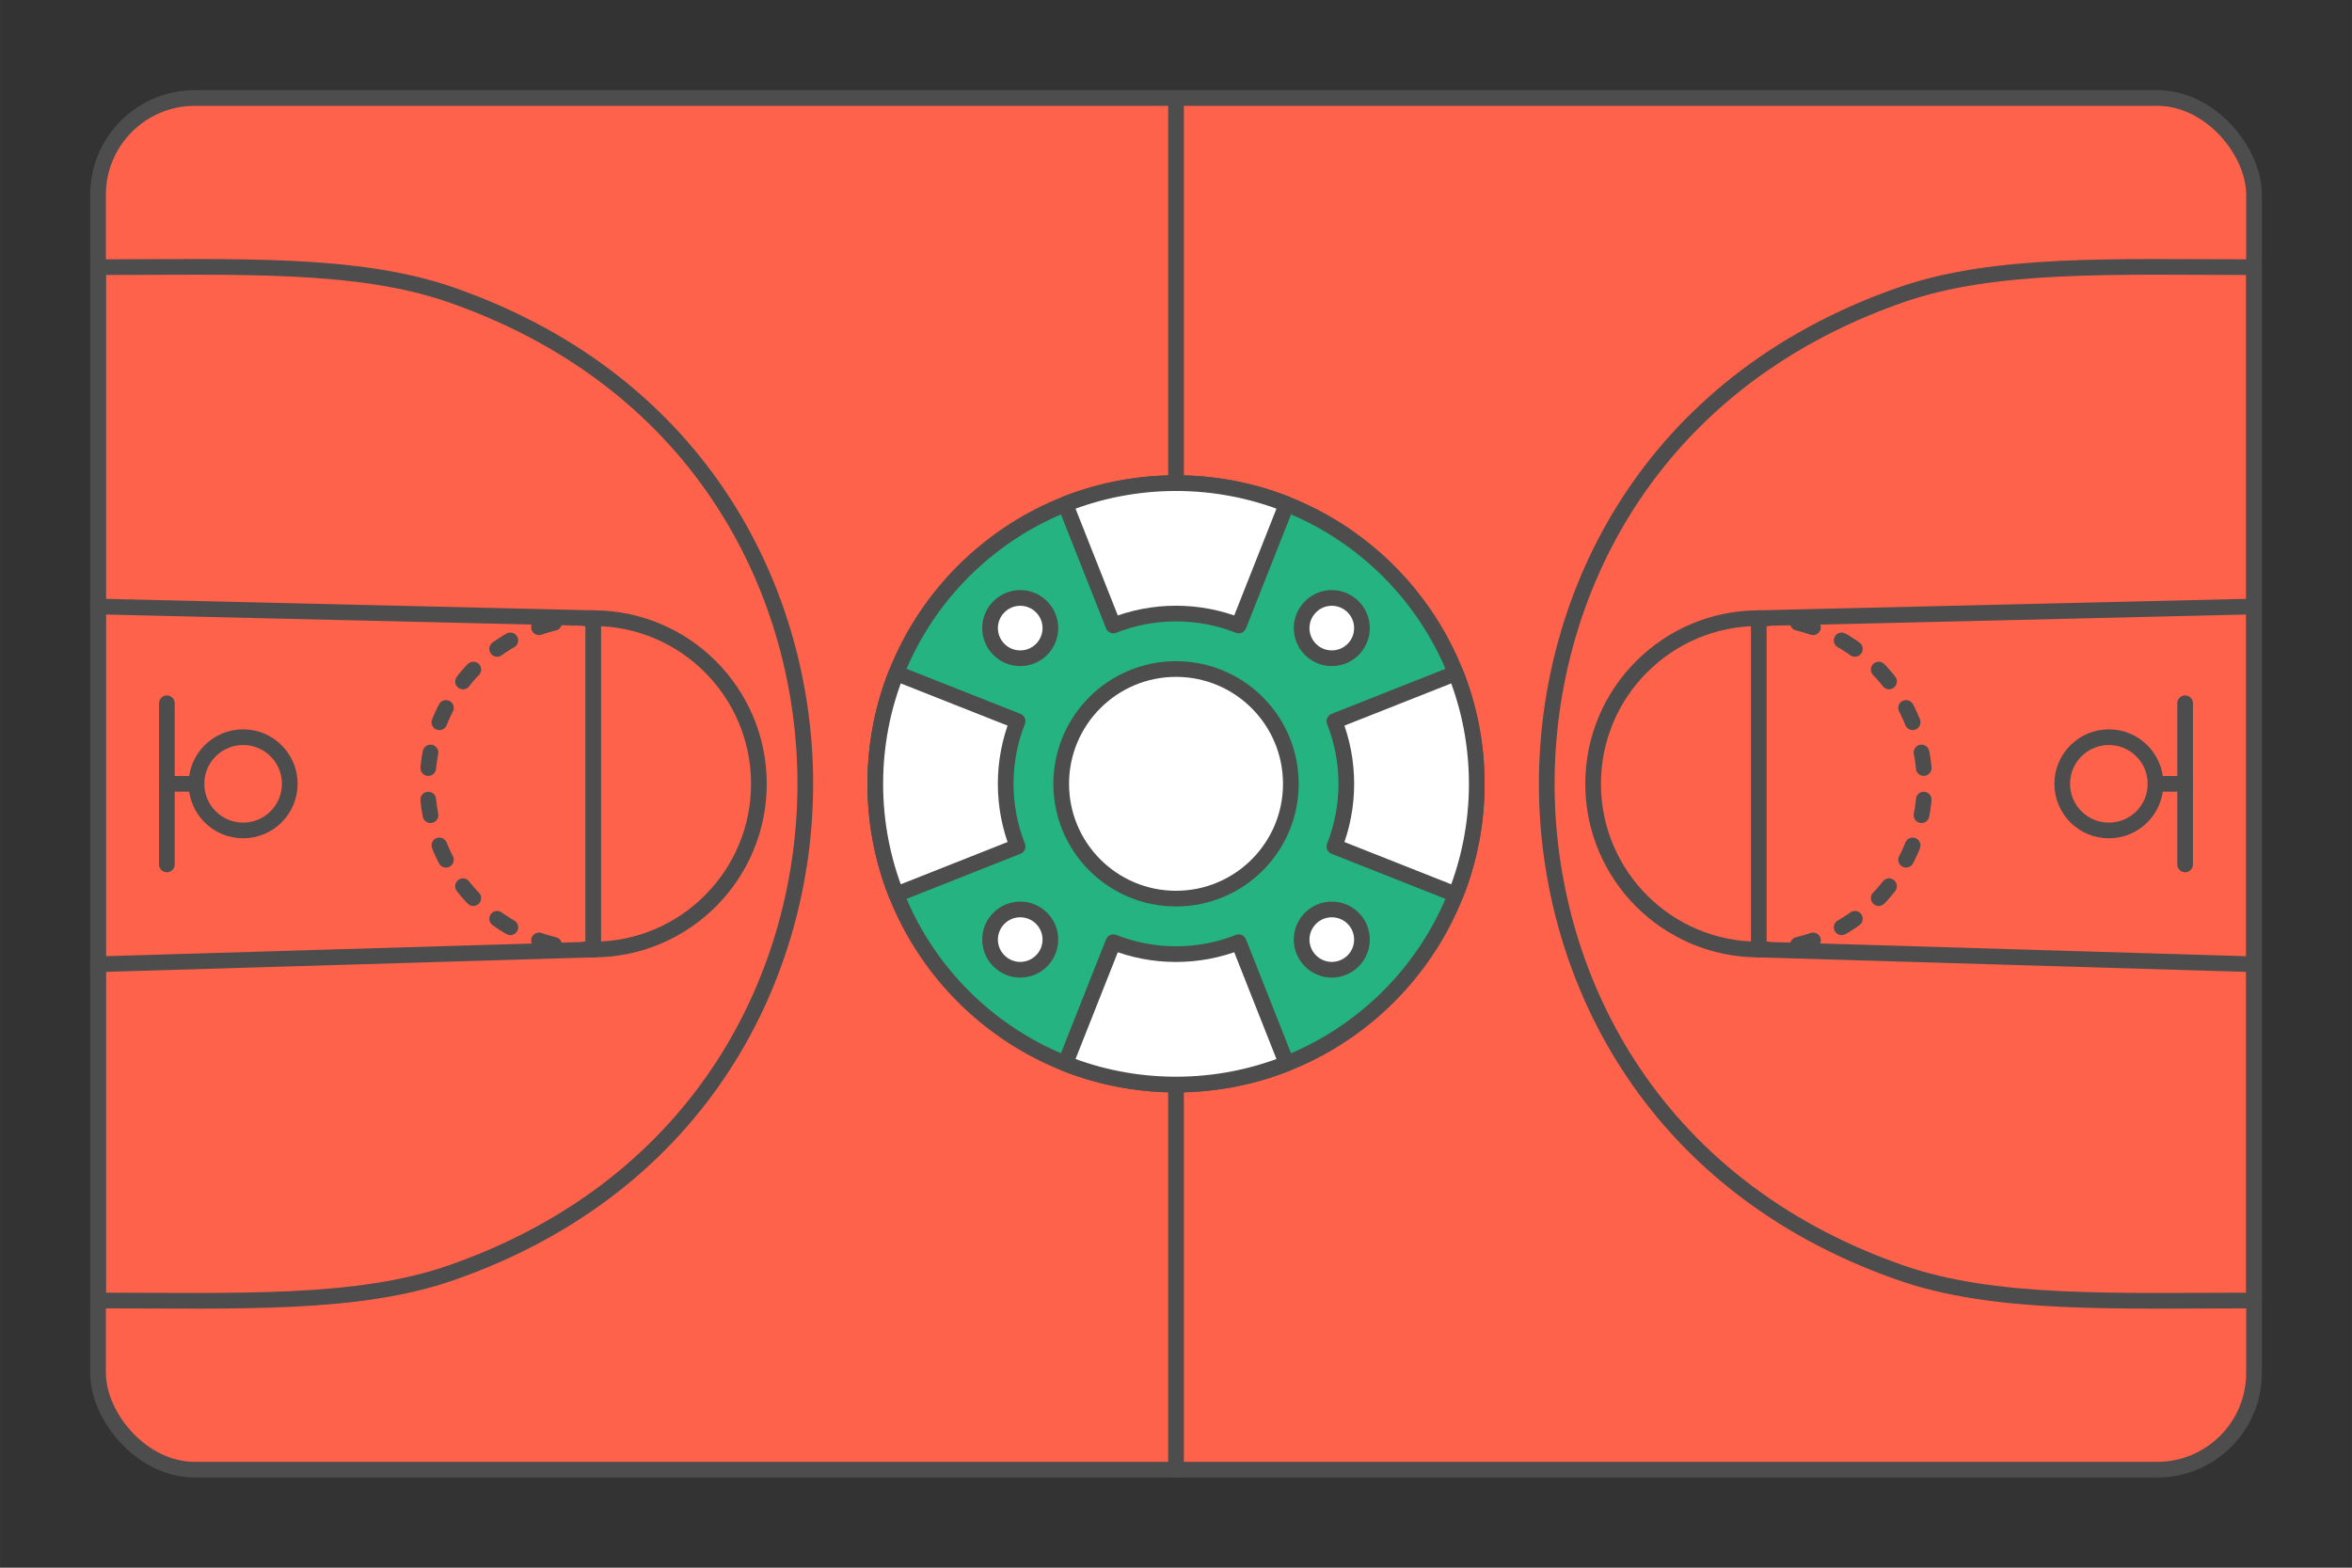 <?xml version="1.0" encoding="UTF-8"?>
<!DOCTYPE svg PUBLIC "-//W3C//DTD SVG 1.1//EN" "http://www.w3.org/Graphics/SVG/1.1/DTD/svg11.dtd">
<!-- Creator: CorelDRAW 2020 (64-Bit) -->
<svg xmlns="http://www.w3.org/2000/svg" xml:space="preserve" width="300px" height="200px" version="1.1" style="shape-rendering:geometricPrecision; text-rendering:geometricPrecision; image-rendering:optimizeQuality; fill-rule:evenodd; clip-rule:evenodd"
viewBox="0 0 4799.5 3199.7"
 xmlns:xlink="http://www.w3.org/1999/xlink"
 xmlns:xodm="http://www.corel.com/coreldraw/odm/2003">
 <rect x="0" y="0" width="4799.5" height="3199.7" fill="#333333" stroke="none"/>
 <defs>
  <style type="text/css">
   <![CDATA[
    .str0 {stroke:#4D4D4D;stroke-width:32;stroke-linecap:round;stroke-linejoin:round;stroke-miterlimit:2.613}
    .fil0 {fill:none}
    .fil3 {fill:#24B381}
    .fil1 {fill:#FF624A}
    .fil4 {fill:white}
    .fil2 {fill:#4D4D4D;fill-rule:nonzero}
   ]]>
  </style>
 </defs>
 <g id="Layer_x0020_1">
  <g id="_2403696738096">
   <polygon class="fil0" points="0,0 4799.5,0 4799.5,3199.7 0,3199.7 "/>
   <g>
    <rect class="fil1 str0" x="200" y="200" width="4399.6" height="2799.7" rx="197.6" ry="197.6"/>
    <circle class="fil0 str0" cx="2399.8" cy="1599.8" r="338.1"/>
    <line class="fil0 str0" x1="2399.8" y1="200" x2="2399.8" y2= "2999.7" />
    <path class="fil0 str0" d="M1210.5 1261.7c186.7,0 338.1,151.4 338.1,338.1 0,186.8 -151.4,338.2 -338.1,338.2"/>
    <g>
     <path class="fil2" d="M1210.5 1922c8.8,0 16,7.2 16,16 0,8.8 -7.2,16 -16,16l0 -32zm-16.1 31.6l0 -32 16.1 0.4 0 32 -16.1 -0.4zm0 0c-8.8,0 -16,-7.2 -16,-16 0,-8.8 7.2,-16 16,-16l0 32zm-60.4 -40.8c8.6,1.7 14.2,10.2 12.5,18.9 -1.8,8.6 -10.3,14.2 -18.9,12.4l6.4 -31.3zm-38.8 21.9l9.5 -30.6 10 3.4 15.3 4.3 4 1 -6.4 31.3 -5.6 -1.3 -16.8 -4.7 -10 -3.4zm0 0c-8.5,-2.7 -13.2,-11.6 -10.6,-20.1 2.7,-8.4 11.6,-13.1 20.1,-10.5l-9.5 30.6zm-46.1 -56.1c7.8,4.2 10.6,13.9 6.4,21.7 -4.2,7.7 -13.9,10.6 -21.7,6.4l15.3 -28.1zm-43.6 9.9l17.9 -26.5 7 5 13.1 8.4 5.6 3.2 -15.3 28.1 -6.9 -4 -14.4 -9.2 -7 -5zm0 0c-7.4,-4.9 -9.3,-14.9 -4.3,-22.2 4.9,-7.3 14.9,-9.3 22.2,-4.3l-17.9 26.5zm-28.3 -66.7c6.2,6.3 6.2,16.4 0,22.6 -6.3,6.3 -16.4,6.3 -22.7,0l22.7 -22.6zm-44.8 -2.8l24.7 -20.4 4.8 6.1 10.2 11.7 5.1 5.4 -22.7 22.6 -6.1 -6.4 -11.2 -12.9 -4.8 -6.1zm0 0c-5.6,-6.8 -4.6,-16.9 2.2,-22.5 6.8,-5.6 16.9,-4.7 22.5,2.1l-24.7 20.4zm-8.4 -71.9c4.3,7.8 1.4,17.5 -6.4,21.7 -7.7,4.3 -17.5,1.4 -21.7,-6.4l28.1 -15.3zm-42.1 -15.3l29.4 -12.5 2.4 5.9 6.4 14.3 3.9 7.6 -28.1 15.3 -4.6 -9 -7.1 -15.7 -2.3 -5.9zm0 0c-3.5,-8.2 0.3,-17.6 8.5,-21 8.1,-3.4 17.5,0.4 20.9,8.5l-29.4 12.5zm12.3 -71.2c1.7,8.7 -3.8,17.2 -12.5,18.9 -8.7,1.8 -17.1,-3.8 -18.9,-12.4l31.4 -6.5zm-36.2 -27l31.8 -3.2 0.2 2.4 2.1 16.1 2.1 11.7 -31.4 6.5 -2.4 -13.3 -2.2 -17.8 -0.2 -2.4zm0 0c-0.9,-8.8 5.5,-16.6 14.3,-17.5 8.8,-0.9 16.7,5.5 17.5,14.3l-31.8 3.2zm31.9 -65.1c-0.4,8.8 -8,15.6 -16.8,15.2 -8.8,-0.5 -15.6,-8 -15.2,-16.8l32 1.6zm-27.2 -35.1l31.6 4.9 -2.2 12.5 -2.1 16.1 -0.1 1.6 -32 -1.6 0.3 -3.2 2.2 -17.8 2.3 -12.5zm0 0c1.3,-8.7 9.5,-14.7 18.2,-13.4 8.7,1.4 14.7,9.5 13.4,18.3l-31.6 -4.9zm48.9 -53.7c-3,8.3 -12.2,12.5 -20.5,9.5 -8.3,-3 -12.6,-12.2 -9.5,-20.5l30 11zm-16 -41.7l28.8 13.9 -4.3 8.3 -6.4 14.3 -2.1 5.2 -30 -11 2.6 -6.7 7.1 -15.7 4.3 -8.3zm0 0c3.8,-8 13.4,-11.3 21.3,-7.5 8,3.8 11.3,13.4 7.5,21.4l-28.8 -13.9zm62 -37.5c-5.3,7 -15.3,8.5 -22.4,3.2 -7.1,-5.3 -8.5,-15.3 -3.2,-22.4l25.6 19.2zm-3.6 -44.7l23.7 21.5 -5.6 5.9 -10.2 11.7 -4.3 5.6 -25.6 -19.2 5.2 -6.7 11.2 -12.9 5.6 -5.9zm0 0c5.9,-6.5 16.1,-7 22.6,-1.1 6.5,6 7,16.1 1.1,22.6l-23.7 -21.5zm70 -18.5c-7.1,5.3 -17.1,3.8 -22.4,-3.3 -5.3,-7 -3.8,-17.1 3.2,-22.3l19.2 25.6zm9.1 -43.9l16.7 27.3 -6.3 3.6 -13.1 8.4 -6.4 4.6 -19.2 -25.6 7.7 -5.5 14.4 -9.2 6.2 -3.6zm0 0c7.6,-4.6 17.4,-2.2 22,5.3 4.6,7.6 2.2,17.4 -5.3,22l-16.7 -27.3zm72.3 1.9c-8.3,3.1 -17.5,-1.2 -20.5,-9.5 -3.1,-8.3 1.2,-17.5 9.5,-20.5l11 30zm21.4 -39.5l8 30.9 -4.8 1.1 -15.3 4.4 -9.3 3.1 -11 -30 10.8 -3.7 16.8 -4.7 4.8 -1.1zm0 0c8.5,-2.2 17.3,2.9 19.5,11.5 2.2,8.5 -3,17.2 -11.5,19.4l-8 -30.9zm68.4 22.3c-8.8,0.4 -16.3,-6.4 -16.8,-15.2 -0.4,-8.8 6.4,-16.3 15.2,-16.8l1.6 32zm15.3 -32.4l0 32 -15.3 0.4 -1.6 -32 16.9 -0.4zm0 0c8.8,0 16,7.2 16,16 0,8.8 -7.2,16 -16,16l0 -32z"/>
    </g>
    <polyline class="fil0 str0" points="200,1237.9 1210.5,1261.7 1210.5,1938 200,1968.1 "/>
    <circle class="fil0 str0" cx="496.1" cy="1599.8" r="95.2"/>
    <line class="fil0 str0" x1="340.5" y1="1435.4" x2="340.5" y2= "1764.3" />
    <line class="fil0 str0" x1="401" y1="1599.8" x2="340.5" y2= "1599.8" />
    <path class="fil0 str0" d="M200 545.3c285.5,0 529.2,-10.5 721.6,56.9 517.5,181 721.7,616.2 721.7,997.6 0,381.4 -204.2,816.7 -721.7,997.7 -192.4,67.3 -436.1,56.9 -721.6,56.9 0,-351.5 0,-703 0,-1054.6 0,-351.5 0,-703 0,-1054.5z"/>
    <path class="fil0 str0" d="M3589 1261.7c-186.7,0 -338.1,151.4 -338.1,338.1 0,186.8 151.4,338.2 338.1,338.2"/>
    <g>
     <path class="fil2" d="M3589 1954c-8.8,0 -16,-7.2 -16,-16 0,-8.8 7.2,-16 16,-16l0 32zm16.1 -32.4l0 32 -16.1 0.4 0 -32 16.1 -0.4zm0 0c8.9,0 16,7.2 16,16 0,8.8 -7.1,16 -16,16l0 -32zm66.9 22.5c-8.7,1.8 -17.2,-3.8 -18.9,-12.4 -1.8,-8.7 3.8,-17.2 12.4,-18.9l6.5 31.3zm22.9 -40l9.5 30.6 -10.1 3.4 -16.8 4.7 -5.5 1.3 -6.5 -31.3 4.1 -1 15.2 -4.3 10.1 -3.4zm0 0c8.4,-2.6 17.4,2.1 20,10.5 2.6,8.5 -2.1,17.4 -10.5,20.1l-9.5 -30.6zm70.8 2.6c-7.8,4.2 -17.5,1.3 -21.7,-6.4 -4.2,-7.8 -1.3,-17.5 6.4,-21.7l15.3 28.1zm10.5 -44.7l17.9 26.5 -7.1 5 -14.3 9.2 -7 4 -15.3 -28.1 5.7 -3.2 13 -8.4 7.1 -5zm0 0c7.3,-5 17.2,-3 22.2,4.3 4.9,7.3 3,17.3 -4.3,22.2l-17.9 -26.5zm68.8 -17.6c-6.2,6.3 -16.4,6.3 -22.6,0 -6.3,-6.2 -6.3,-16.3 0,-22.6l22.6 22.6zm-2.6 -45.8l24.7 20.4 -4.8 6.1 -11.1 12.9 -6.2 6.4 -22.6 -22.6 5.1 -5.4 10.1 -11.7 4.8 -6.1zm0 0c5.7,-6.8 15.7,-7.7 22.5,-2.1 6.9,5.6 7.8,15.7 2.2,22.5l-24.7 -20.4zm61.2 -36.2c-4.2,7.8 -13.9,10.7 -21.7,6.4 -7.7,-4.2 -10.6,-13.9 -6.4,-21.7l28.1 15.3zm-15.4 -43.1l29.5 12.5 -2.4 5.9 -7.1 15.7 -4.6 9 -28.1 -15.3 3.9 -7.6 6.5 -14.3 2.3 -5.9zm0 0c3.4,-8.1 12.8,-11.9 21,-8.5 8.1,3.4 11.9,12.8 8.5,21l-29.5 -12.5zm48.5 -52.2c-1.8,8.6 -10.2,14.2 -18.9,12.4 -8.6,-1.7 -14.2,-10.2 -12.4,-18.9l31.3 6.5zm-27 -36.7l31.8 3.2 -0.2 2.4 -2.2 17.8 -2.4 13.3 -31.3 -6.5 2.1 -11.7 2 -16.1 0.2 -2.4zm0 0c0.9,-8.8 8.7,-15.2 17.5,-14.3 8.8,0.9 15.2,8.7 14.3,17.5l-31.8 -3.2zm31.9 -63.5c0.4,8.8 -6.4,16.3 -15.2,16.8 -8.8,0.4 -16.3,-6.4 -16.8,-15.2l32 -1.6zm-36.4 -28.6l31.7 -4.9 2.2 12.5 2.2 17.8 0.3 3.2 -32 1.6 -0.1 -1.6 -2 -16.1 -2.3 -12.5zm0 0c-1.3,-8.8 4.7,-16.9 13.4,-18.3 8.8,-1.3 16.9,4.7 18.3,13.4l-31.7 4.9zm12.8 -69.6c3,8.3 -1.3,17.5 -9.6,20.5 -8.2,3 -17.4,-1.2 -20.5,-9.5l30.1 -11zm-42.8 -16.8l28.8 -13.9 4.2 8.3 7.1 15.7 2.7 6.7 -30.1 11 -2 -5.2 -6.5 -14.3 -4.2 -8.3zm0 0c-3.9,-8 -0.5,-17.6 7.4,-21.4 8,-3.8 17.5,-0.5 21.4,7.5l-28.8 13.9zm-7.6 -70.6c5.3,7.1 3.8,17.1 -3.2,22.4 -7.1,5.3 -17.1,3.8 -22.4,-3.2l25.6 -19.2zm-45.8 -4l23.7 -21.5 5.7 5.9 11.1 12.9 5.3 6.7 -25.6 19.2 -4.4 -5.6 -10.1 -11.7 -5.7 -5.9zm0 0c-5.9,-6.5 -5.4,-16.6 1.1,-22.6 6.6,-5.9 16.7,-5.4 22.6,1.1l-23.7 21.5zm-27.1 -65.6c7.1,5.2 8.5,15.3 3.2,22.3 -5.3,7.1 -15.3,8.6 -22.4,3.3l19.2 -25.6zm-44.9 9l16.6 -27.3 6.3 3.6 14.3 9.2 7.7 5.5 -19.2 25.6 -6.4 -4.6 -13 -8.4 -6.3 -3.6zm0 0c-7.6,-4.6 -10,-14.4 -5.4,-22 4.6,-7.5 14.4,-9.9 22,-5.3l-16.6 27.3zm-44.7 -55.4c8.3,3 12.6,12.2 9.6,20.5 -3.1,8.3 -12.3,12.6 -20.6,9.5l11 -30zm-40.3 21.4l7.9 -30.9 4.8 1.1 16.8 4.7 10.8 3.7 -11 30 -9.3 -3.1 -15.2 -4.4 -4.8 -1.1zm0 0c-8.6,-2.2 -13.7,-10.9 -11.5,-19.4 2.2,-8.6 10.9,-13.7 19.4,-11.5l-7.9 30.9zm-58.9 -40.6c8.9,0.5 15.6,8 15.2,16.8 -0.4,8.8 -8,15.6 -16.8,15.2l1.6 -32zm-16.9 31.6l0 -32 16.9 0.4 -1.6 32 -15.3 -0.4zm0 0c-8.8,0 -16,-7.2 -16,-16 0,-8.8 7.2,-16 16,-16l0 32z"/>
    </g>
    <polyline class="fil0 str0" points="4599.6,1237.9 3589,1261.7 3589,1938 4599.6,1968.1 "/>
    <circle class="fil0 str0" cx="4303.4" cy="1599.8" r="95.2"/>
    <line class="fil0 str0" x1="4459" y1="1435.4" x2="4459" y2= "1764.3" />
    <line class="fil0 str0" x1="4398.5" y1="1599.8" x2="4459" y2= "1599.8" />
    <path class="fil0 str0" d="M4599.6 545.3c-285.5,0 -529.3,-10.5 -721.7,56.9 -517.5,181 -721.6,616.2 -721.6,997.6 0,381.4 204.1,816.7 721.6,997.7 192.4,67.3 436.2,56.9 721.7,56.9 0,-351.5 0,-703 0,-1054.6 0,-351.5 0,-703 0,-1054.5z"/>
    <path class="fil3 str0" d="M2399.8 986.1c338.9,0 613.7,274.8 613.7,613.7 0,339 -274.8,613.8 -613.7,613.8 -339,0 -613.7,-274.8 -613.7,-613.8 0,-338.9 274.7,-613.7 613.7,-613.7z"/>
    <path class="fil4 str0" d="M2038.4 1238.5c24,-24.1 62.9,-24.1 87,0 24,24 24,62.9 0,87 -24.1,24 -63,24 -87,0 -24.1,-24.1 -24.1,-63 0,-87z"/>
    <path class="fil4 str0" d="M2674.2 1874.2c24,-24 62.9,-24 87,0 24,24.1 24,63 0,87 -24.1,24.1 -63,24.1 -87,0 -24.1,-24 -24.1,-62.9 0,-87z"/>
    <path class="fil4 str0" d="M2038.4 1961.2c-24.1,-24 -24.1,-62.9 0,-87 24,-24 62.9,-24 87,0 24,24.1 24,63 0,87 -24.1,24.1 -63,24.1 -87,0z"/>
    <path class="fil4 str0" d="M2674.2 1325.5c-24.1,-24.1 -24.1,-63 0,-87 24,-24.1 62.9,-24.1 87,0 24,24 24,62.9 0,87 -24.1,24 -63,24 -87,0z"/>
    <path class="fil4 str0" d="M2399.8 1365.5c129.4,0 234.3,104.9 234.3,234.3 0,129.4 -104.9,234.3 -234.3,234.3 -129.4,0 -234.3,-104.9 -234.3,-234.3 0,-129.4 104.9,-234.3 234.3,-234.3z"/>
    <path class="fil4 str0" d="M2625.6 1029l-97.9 247.6c-39.6,-15.7 -82.8,-24.3 -127.9,-24.3 -45.2,0 -88.4,8.6 -127.9,24.3l-98 -247.6c69.9,-27.6 146.1,-42.9 225.9,-42.9 79.7,0 155.9,15.3 225.8,42.9z"/>
    <path class="fil4 str0" d="M1828.9 1374l247.6 97.9c-15.7,39.6 -24.3,82.8 -24.3,127.9 0,45.2 8.6,88.4 24.3,127.9l-247.6 98c-27.6,-69.9 -42.8,-146.1 -42.8,-225.9 0,-79.7 15.2,-155.9 42.8,-225.8z"/>
    <path class="fil4 str0" d="M2625.6 2170.7l-97.9 -247.6c-39.6,15.7 -82.8,24.3 -127.9,24.3 -45.2,0 -88.4,-8.6 -127.9,-24.3l-98 247.6c69.9,27.6 146.1,42.9 225.9,42.9 79.7,0 155.9,-15.3 225.8,-42.9z"/>
    <path class="fil4 str0" d="M2970.6 1374l-247.6 97.9c15.7,39.6 24.3,82.8 24.3,127.9 0,45.2 -8.6,88.4 -24.3,127.9l247.6 98c27.6,-69.9 42.9,-146.1 42.9,-225.9 0,-79.7 -15.3,-155.9 -42.9,-225.8z"/>
   </g>
  </g>
 </g>
</svg>
